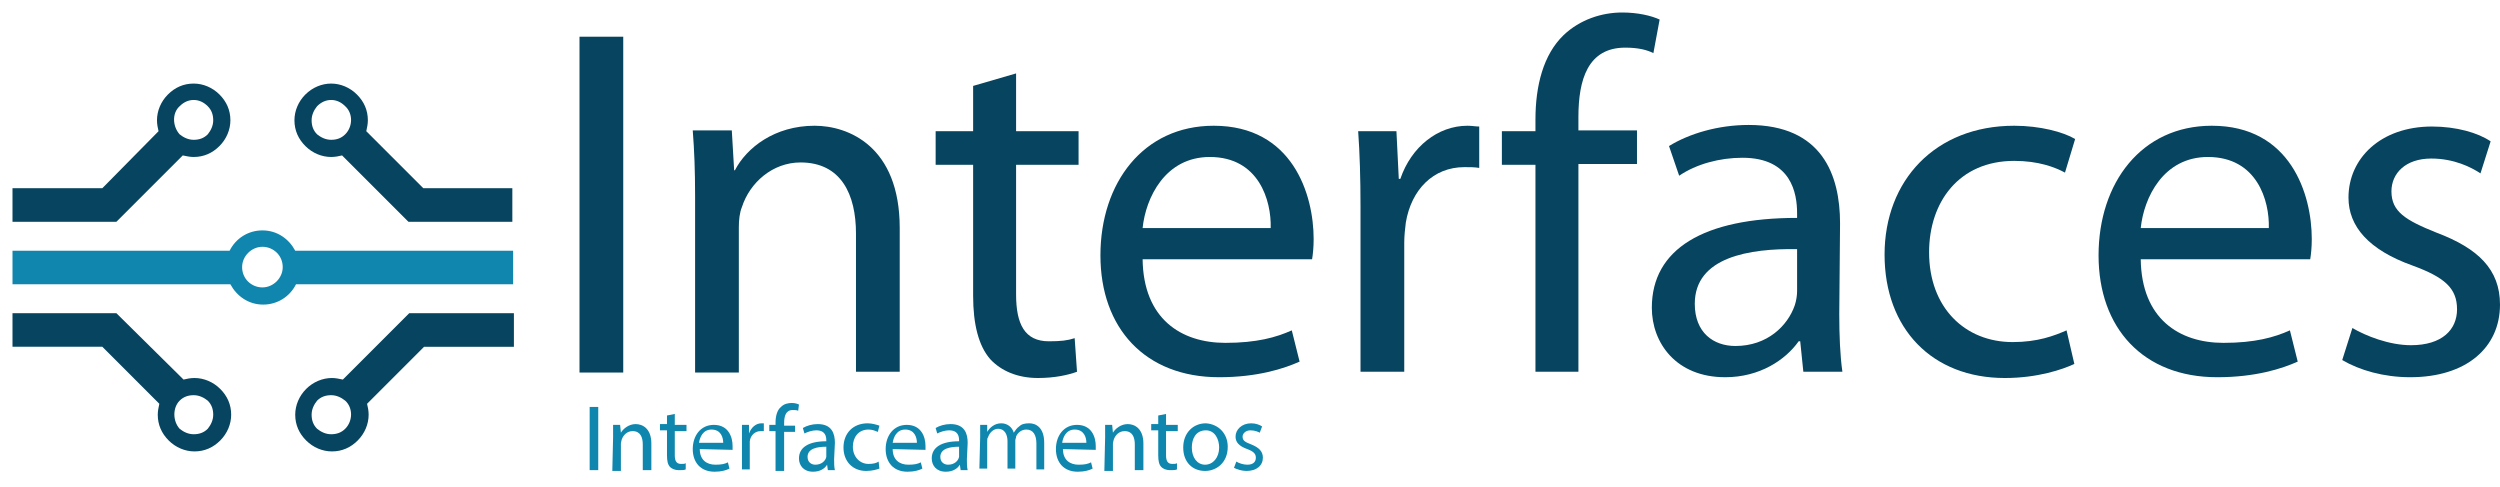 <?xml version="1.0" encoding="utf-8"?>
<!-- Generator: Adobe Illustrator 21.0.0, SVG Export Plug-In . SVG Version: 6.00 Build 0)  -->
<svg version="1.1" id="logo" xmlns="http://www.w3.org/2000/svg" xmlns:xlink="http://www.w3.org/1999/xlink" x="0px" y="0px"
	 viewBox="0 0 320.1 62.3" style="enable-background:new 0 0 320.1 62.3;" xml:space="preserve">
<style type="text/css">
	.st0{fill:#06445F;}
	.st1{fill:#1085AD;}
	.st2{enable-background:new    ;}
	.st3{fill:#0F86AE;}
</style>
<g id="color">
	<g>
		<g>
			<path class="st0" d="M13.1,24.1H1.6v4.3h13.3l8.5-8.5c0.5,0.1,0.9,0.2,1.4,0.2c1.3,0,2.4-0.5,3.3-1.4c0.9-0.9,1.4-2.1,1.4-3.3
				c0-1.3-0.5-2.4-1.4-3.3c-0.9-0.9-2.1-1.4-3.3-1.4c-1.3,0-2.4,0.5-3.3,1.4c-0.9,0.9-1.4,2.1-1.4,3.3c0,0.5,0.1,1,0.2,1.4
				L13.1,24.1z M23,13.6c0.5-0.5,1.1-0.8,1.8-0.8c0.7,0,1.3,0.3,1.8,0.8c0.5,0.5,0.7,1.1,0.7,1.8c0,0.7-0.3,1.3-0.7,1.8
				c-0.5,0.5-1.1,0.7-1.8,0.7c-0.7,0-1.3-0.3-1.8-0.7C22.1,16.2,22,14.5,23,13.6z"/>
			<path class="st0" d="M14.9,40.1H1.6v4.3h11.5l7.3,7.3c-0.1,0.5-0.2,0.9-0.2,1.4c0,1.3,0.5,2.4,1.4,3.3c0.9,0.9,2.1,1.4,3.3,1.4
				c1.3,0,2.4-0.5,3.3-1.4c0.9-0.9,1.4-2.1,1.4-3.3c0-1.3-0.5-2.4-1.4-3.3c-0.9-0.9-2.1-1.4-3.3-1.4c-0.5,0-1,0.1-1.4,0.2L14.9,40.1
				z M23,51.3c0.5-0.5,1.1-0.7,1.8-0.7c0.7,0,1.3,0.3,1.8,0.7c0.5,0.5,0.7,1.1,0.7,1.8c0,0.7-0.3,1.3-0.7,1.8
				c-0.5,0.5-1.1,0.7-1.8,0.7c-0.7,0-1.3-0.3-1.8-0.7C22.1,53.9,22.1,52.2,23,51.3z"/>
		</g>
		<g>
			<g>
				<path class="st0" d="M46.9,16.8c0.1-0.5,0.2-0.9,0.2-1.4c0-1.3-0.5-2.4-1.4-3.3c-0.9-0.9-2.1-1.4-3.3-1.4
					c-1.2,0-2.4,0.5-3.3,1.4c-0.9,0.9-1.4,2.1-1.4,3.3c0,1.3,0.5,2.4,1.4,3.3c0.9,0.9,2.1,1.4,3.3,1.4c0.5,0,1-0.1,1.4-0.2l8.5,8.5
					h13.3v-4.3H54.2L46.9,16.8z M44.2,17.2c-0.5,0.5-1.1,0.7-1.8,0.7c-0.7,0-1.3-0.3-1.8-0.7c-0.5-0.5-0.7-1.1-0.7-1.8
					c0-0.7,0.3-1.3,0.7-1.8c0.5-0.5,1.1-0.8,1.8-0.8c0.7,0,1.3,0.3,1.8,0.8C45.2,14.5,45.2,16.2,44.2,17.2z"/>
				<path class="st0" d="M43.9,48.6c-0.5-0.1-0.9-0.2-1.4-0.2c-1.2,0-2.4,0.5-3.3,1.4c-0.9,0.9-1.4,2.1-1.4,3.3
					c0,1.3,0.5,2.4,1.4,3.3c0.9,0.9,2.1,1.4,3.3,1.4c1.3,0,2.4-0.5,3.3-1.4c0.9-0.9,1.4-2.1,1.4-3.3c0-0.5-0.1-1-0.2-1.4l7.3-7.3
					h11.5v-4.3H52.4L43.9,48.6z M44.2,54.9c-0.5,0.5-1.1,0.7-1.8,0.7c-0.7,0-1.3-0.3-1.8-0.7c-0.5-0.5-0.7-1.1-0.7-1.8
					c0-0.7,0.3-1.3,0.7-1.8c0.5-0.5,1.1-0.7,1.8-0.7c0.7,0,1.3,0.3,1.8,0.7C45.2,52.2,45.2,53.9,44.2,54.9z"/>
			</g>
			<g>
				<path class="st1" d="M37.8,32.1c-0.8-1.5-2.3-2.6-4.2-2.6c-1.8,0-3.4,1-4.2,2.6H1.6v4.3h27.9c0.8,1.5,2.3,2.6,4.2,2.6
					c1.8,0,3.4-1,4.2-2.6h27.8v-4.3H37.8z M33.6,36.8c-1.4,0-2.6-1.1-2.6-2.6c0-1.4,1.2-2.6,2.6-2.6s2.6,1.1,2.6,2.6
					C36.2,35.6,35,36.8,33.6,36.8z"/>
			</g>
		</g>
	</g>
	<g id="Interfaceamento" class="st2">
		<path class="st3" d="M76.6,52.1v8.1h-1.1v-8.1C75.6,52.1,76.6,52.1,76.6,52.1z"/>
		<path class="st3" d="M78.5,56c0-0.6,0-1.1,0-1.6h0.9l0.1,1h0c0.3-0.5,1-1.1,1.9-1.1c0.8,0,2,0.5,2,2.5v3.4h-1.1v-3.3
			c0-0.9-0.3-1.7-1.3-1.7c-0.7,0-1.2,0.5-1.4,1.1c0,0.1-0.1,0.3-0.1,0.5v3.5h-1.1L78.5,56L78.5,56z"/>
		<path class="st3" d="M86.4,53v1.4h1.5v0.8h-1.5v3.1c0,0.7,0.2,1.1,0.8,1.1c0.3,0,0.5,0,0.6-0.1l0,0.8c-0.2,0.1-0.5,0.1-0.9,0.1
			c-0.5,0-0.9-0.2-1.1-0.4c-0.3-0.3-0.4-0.8-0.4-1.5v-3.2h-0.9v-0.8h0.9v-1.1L86.4,53z"/>
		<path class="st3" d="M89.6,57.5c0,1.4,0.9,2,2,2c0.8,0,1.2-0.1,1.6-0.3l0.2,0.8c-0.4,0.2-1,0.4-1.9,0.4c-1.8,0-2.8-1.2-2.8-2.9
			s1-3.1,2.7-3.1c1.9,0,2.4,1.6,2.4,2.7c0,0.2,0,0.4,0,0.5L89.6,57.5L89.6,57.5z M92.6,56.7c0-0.7-0.3-1.7-1.5-1.7
			c-1.1,0-1.5,1-1.6,1.7H92.6z"/>
		<path class="st3" d="M95,56.2c0-0.7,0-1.3,0-1.8h0.9l0,1.1h0c0.3-0.8,0.9-1.3,1.6-1.3c0.1,0,0.2,0,0.3,0v1c-0.1,0-0.2,0-0.4,0
			c-0.7,0-1.3,0.5-1.4,1.3c0,0.1,0,0.3,0,0.5v3.1H95L95,56.2L95,56.2z"/>
		<path class="st3" d="M99.3,60.2v-5h-0.8v-0.8h0.8v-0.3c0-0.8,0.2-1.6,0.7-2c0.4-0.4,0.9-0.5,1.4-0.5c0.4,0,0.7,0.1,0.9,0.2
			l-0.1,0.8c-0.2-0.1-0.4-0.1-0.7-0.1c-0.9,0-1.1,0.8-1.1,1.7v0.3h1.4v0.8h-1.4v5H99.3z"/>
		<path class="st3" d="M106.8,58.8c0,0.5,0,1,0.1,1.4h-0.9l-0.1-0.7h0c-0.3,0.5-0.9,0.9-1.8,0.9c-1.2,0-1.8-0.8-1.8-1.7
			c0-1.4,1.2-2.2,3.5-2.2v-0.1c0-0.5-0.1-1.3-1.3-1.3c-0.5,0-1.1,0.2-1.5,0.4l-0.2-0.7c0.5-0.3,1.2-0.5,1.9-0.5
			c1.8,0,2.2,1.2,2.2,2.4L106.8,58.8L106.8,58.8z M105.8,57.2c-1.1,0-2.4,0.2-2.4,1.3c0,0.7,0.5,1,1,1c0.8,0,1.3-0.5,1.4-1
			c0-0.1,0-0.2,0-0.3V57.2z"/>
		<path class="st3" d="M112.6,60c-0.3,0.1-0.9,0.3-1.7,0.3c-1.7,0-2.9-1.2-2.9-3c0-1.8,1.2-3.1,3.1-3.1c0.6,0,1.2,0.2,1.5,0.3
			l-0.2,0.8c-0.3-0.1-0.6-0.3-1.2-0.3c-1.3,0-2,1-2,2.2c0,1.3,0.9,2.2,2,2.2c0.6,0,1-0.1,1.3-0.3L112.6,60z"/>
		<path class="st3" d="M114.3,57.5c0,1.4,0.9,2,2,2c0.8,0,1.2-0.1,1.6-0.3l0.2,0.8c-0.4,0.2-1,0.4-1.9,0.4c-1.8,0-2.8-1.2-2.8-2.9
			s1-3.1,2.7-3.1c1.9,0,2.4,1.6,2.4,2.7c0,0.2,0,0.4,0,0.5L114.3,57.5L114.3,57.5z M117.4,56.7c0-0.7-0.3-1.7-1.5-1.7
			c-1.1,0-1.5,1-1.6,1.7H117.4z"/>
		<path class="st3" d="M123.8,58.8c0,0.5,0,1,0.1,1.4h-0.9l-0.1-0.7h0c-0.3,0.5-0.9,0.9-1.8,0.9c-1.2,0-1.8-0.8-1.8-1.7
			c0-1.4,1.2-2.2,3.5-2.2v-0.1c0-0.5-0.1-1.3-1.3-1.3c-0.5,0-1.1,0.2-1.5,0.4l-0.2-0.7c0.5-0.3,1.2-0.5,1.9-0.5
			c1.8,0,2.2,1.2,2.2,2.4L123.8,58.8L123.8,58.8z M122.8,57.2c-1.1,0-2.4,0.2-2.4,1.3c0,0.7,0.5,1,1,1c0.8,0,1.3-0.5,1.4-1
			c0-0.1,0-0.2,0-0.3V57.2z"/>
		<path class="st3" d="M125.5,56c0-0.6,0-1.1,0-1.6h0.9l0,0.9h0c0.3-0.5,0.9-1.1,1.8-1.1c0.8,0,1.4,0.5,1.6,1.2h0
			c0.2-0.3,0.4-0.6,0.7-0.8c0.3-0.3,0.7-0.4,1.3-0.4c0.8,0,1.9,0.5,1.9,2.5v3.4h-1v-3.3c0-1.1-0.4-1.8-1.3-1.8
			c-0.6,0-1.1,0.4-1.3,0.9c0,0.2-0.1,0.3-0.1,0.5v3.6h-1v-3.5c0-0.9-0.4-1.6-1.2-1.6c-0.6,0-1.1,0.5-1.3,1.1
			c-0.1,0.1-0.1,0.3-0.1,0.5v3.5h-1L125.5,56L125.5,56z"/>
		<path class="st3" d="M136.1,57.5c0,1.4,0.9,2,2,2c0.8,0,1.2-0.1,1.6-0.3l0.2,0.8c-0.4,0.2-1,0.4-1.9,0.4c-1.8,0-2.8-1.2-2.8-2.9
			s1-3.1,2.7-3.1c1.9,0,2.4,1.6,2.4,2.7c0,0.2,0,0.4,0,0.5L136.1,57.5L136.1,57.5z M139.1,56.7c0-0.7-0.3-1.7-1.5-1.7
			c-1.1,0-1.5,1-1.6,1.7H139.1z"/>
		<path class="st3" d="M141.5,56c0-0.6,0-1.1,0-1.6h0.9l0.1,1h0c0.3-0.5,1-1.1,1.9-1.1c0.8,0,2,0.5,2,2.5v3.4h-1.1v-3.3
			c0-0.9-0.3-1.7-1.3-1.7c-0.7,0-1.2,0.5-1.4,1.1c0,0.1-0.1,0.3-0.1,0.5v3.5h-1.1L141.5,56L141.5,56z"/>
		<path class="st3" d="M149.3,53v1.4h1.5v0.8h-1.5v3.1c0,0.7,0.2,1.1,0.8,1.1c0.3,0,0.5,0,0.6-0.1l0,0.8c-0.2,0.1-0.5,0.1-0.9,0.1
			c-0.5,0-0.9-0.2-1.1-0.4c-0.3-0.3-0.4-0.8-0.4-1.5v-3.2h-0.9v-0.8h0.9v-1.1L149.3,53z"/>
		<path class="st3" d="M157.2,57.2c0,2.1-1.5,3.1-2.9,3.1c-1.6,0-2.8-1.1-2.8-3c0-1.9,1.3-3.1,2.9-3.1
			C156,54.3,157.2,55.5,157.2,57.2z M152.6,57.3c0,1.3,0.7,2.2,1.7,2.2c1,0,1.8-0.9,1.8-2.2c0-1-0.5-2.2-1.7-2.2
			C153.1,55.1,152.6,56.2,152.6,57.3z"/>
		<path class="st3" d="M158.3,59.1c0.3,0.2,0.9,0.4,1.4,0.4c0.8,0,1.1-0.4,1.1-0.9c0-0.5-0.3-0.8-1.1-1.1c-1.1-0.4-1.5-0.9-1.5-1.6
			c0-0.9,0.8-1.7,2-1.7c0.6,0,1.1,0.2,1.4,0.4l-0.3,0.8c-0.2-0.1-0.6-0.3-1.2-0.3c-0.6,0-1,0.4-1,0.8c0,0.5,0.3,0.7,1.1,1
			c1,0.4,1.5,0.9,1.5,1.7c0,1-0.8,1.7-2.1,1.7c-0.6,0-1.2-0.2-1.6-0.4L158.3,59.1z"/>
	</g>
	<g class="st2">
		<path class="st0" d="M79.8,4.7v43h-5.6v-43H79.8z"/>
		<path class="st0" d="M89,25.1c0-3.3-0.1-5.8-0.3-8.4h5l0.3,5.1h0.1c1.5-2.9,5.1-5.7,10.2-5.7c4.3,0,10.9,2.6,10.9,13.1v18.4h-5.6
			V29.9c0-5-1.9-9.1-7.1-9.1c-3.6,0-6.5,2.6-7.5,5.7c-0.3,0.7-0.4,1.7-0.4,2.6v18.6H89V25.1z"/>
		<path class="st0" d="M130.1,9.4v7.4h8v4.3h-8v16.6c0,3.8,1.1,6,4.2,6c1.5,0,2.4-0.1,3.3-0.4l0.3,4.3c-1.1,0.4-2.8,0.8-5,0.8
			c-2.6,0-4.7-0.9-6.1-2.4c-1.5-1.7-2.2-4.5-2.2-8.1V21.1h-4.8v-4.3h4.8V11L130.1,9.4z"/>
		<path class="st0" d="M146.3,33.2c0.1,7.6,4.9,10.7,10.6,10.7c4,0,6.5-0.7,8.5-1.6l1,4c-2,0.9-5.4,2-10.3,2
			c-9.5,0-15.2-6.3-15.2-15.6s5.5-16.6,14.5-16.6c10.1,0,12.8,8.8,12.8,14.5c0,1.1-0.1,2-0.2,2.6L146.3,33.2L146.3,33.2z
			 M162.7,29.2c0.1-3.5-1.5-9.1-7.8-9.1c-5.7,0-8.2,5.2-8.6,9.1H162.7z"/>
		<path class="st0" d="M174.2,26.4c0-3.6-0.1-6.8-0.3-9.6h4.9l0.3,6.1h0.2c1.4-4.1,4.8-6.8,8.6-6.8c0.6,0,1,0.1,1.5,0.1v5.3
			c-0.6-0.1-1.1-0.1-1.9-0.1c-4,0-6.8,2.9-7.5,7.1c-0.1,0.8-0.2,1.7-0.2,2.6v16.5h-5.6V26.4z"/>
		<path class="st0" d="M196.6,47.6V21.1h-4.3v-4.3h4.3v-1.5c0-4.3,1-8.3,3.6-10.8c2.1-2,4.9-2.9,7.5-2.9c2,0,3.7,0.4,4.8,0.9
			l-0.8,4.3c-0.8-0.4-1.9-0.7-3.6-0.7c-4.8,0-6,4.1-6,8.9v1.7h7.5V21h-7.5v26.6L196.6,47.6L196.6,47.6z"/>
		<path class="st0" d="M235.5,40.2c0,2.7,0.1,5.3,0.4,7.4h-5l-0.4-3.9h-0.2c-1.7,2.4-5,4.6-9.4,4.6c-6.3,0-9.4-4.4-9.4-8.9
			c0-7.5,6.6-11.5,18.6-11.5v-0.6c0-2.5-0.7-7.1-7-7.1c-2.9,0-5.9,0.8-8.1,2.3l-1.3-3.8c2.6-1.6,6.3-2.7,10.2-2.7
			c9.4,0,11.7,6.4,11.7,12.6L235.5,40.2L235.5,40.2z M230.1,31.9c-6.1-0.1-13.1,1-13.1,7c0,3.7,2.4,5.4,5.2,5.4
			c4.1,0,6.7-2.6,7.6-5.2c0.2-0.6,0.3-1.3,0.3-1.8V31.9z"/>
		<path class="st0" d="M265.6,46.6c-1.5,0.7-4.7,1.8-8.9,1.8c-9.3,0-15.4-6.3-15.4-15.8c0-9.5,6.5-16.5,16.6-16.5
			c3.3,0,6.3,0.8,7.8,1.7l-1.3,4.3c-1.3-0.7-3.4-1.5-6.5-1.5c-7.1,0-10.9,5.3-10.9,11.7c0,7.1,4.6,11.5,10.7,11.5
			c3.2,0,5.3-0.8,6.9-1.5L265.6,46.6z"/>
		<path class="st0" d="M274.1,33.2c0.1,7.6,4.9,10.7,10.6,10.7c4,0,6.5-0.7,8.5-1.6l1,4c-2,0.9-5.4,2-10.3,2
			c-9.5,0-15.2-6.3-15.2-15.6s5.5-16.6,14.5-16.6c10.1,0,12.8,8.8,12.8,14.5c0,1.1-0.1,2-0.2,2.6L274.1,33.2L274.1,33.2z
			 M290.5,29.2c0.1-3.5-1.5-9.1-7.8-9.1c-5.7,0-8.2,5.2-8.6,9.1H290.5z"/>
		<path class="st0" d="M301.2,42c1.7,1,4.7,2.2,7.5,2.2c4,0,5.9-2,5.9-4.6c0-2.7-1.6-4.1-5.7-5.6c-5.6-2-8.2-5-8.2-8.7
			c0-5,4.1-9.1,10.7-9.1c3.1,0,5.9,0.8,7.5,1.9l-1.3,4.1c-1.2-0.8-3.4-1.9-6.3-1.9c-3.3,0-5.1,1.9-5.1,4.2c0,2.6,1.8,3.7,5.8,5.3
			c5.3,2,8.1,4.7,8.1,9.2c0,5.5-4.3,9.3-11.5,9.3c-3.4,0-6.5-0.9-8.7-2.2L301.2,42z"/>
	</g>
</g>
</svg>
